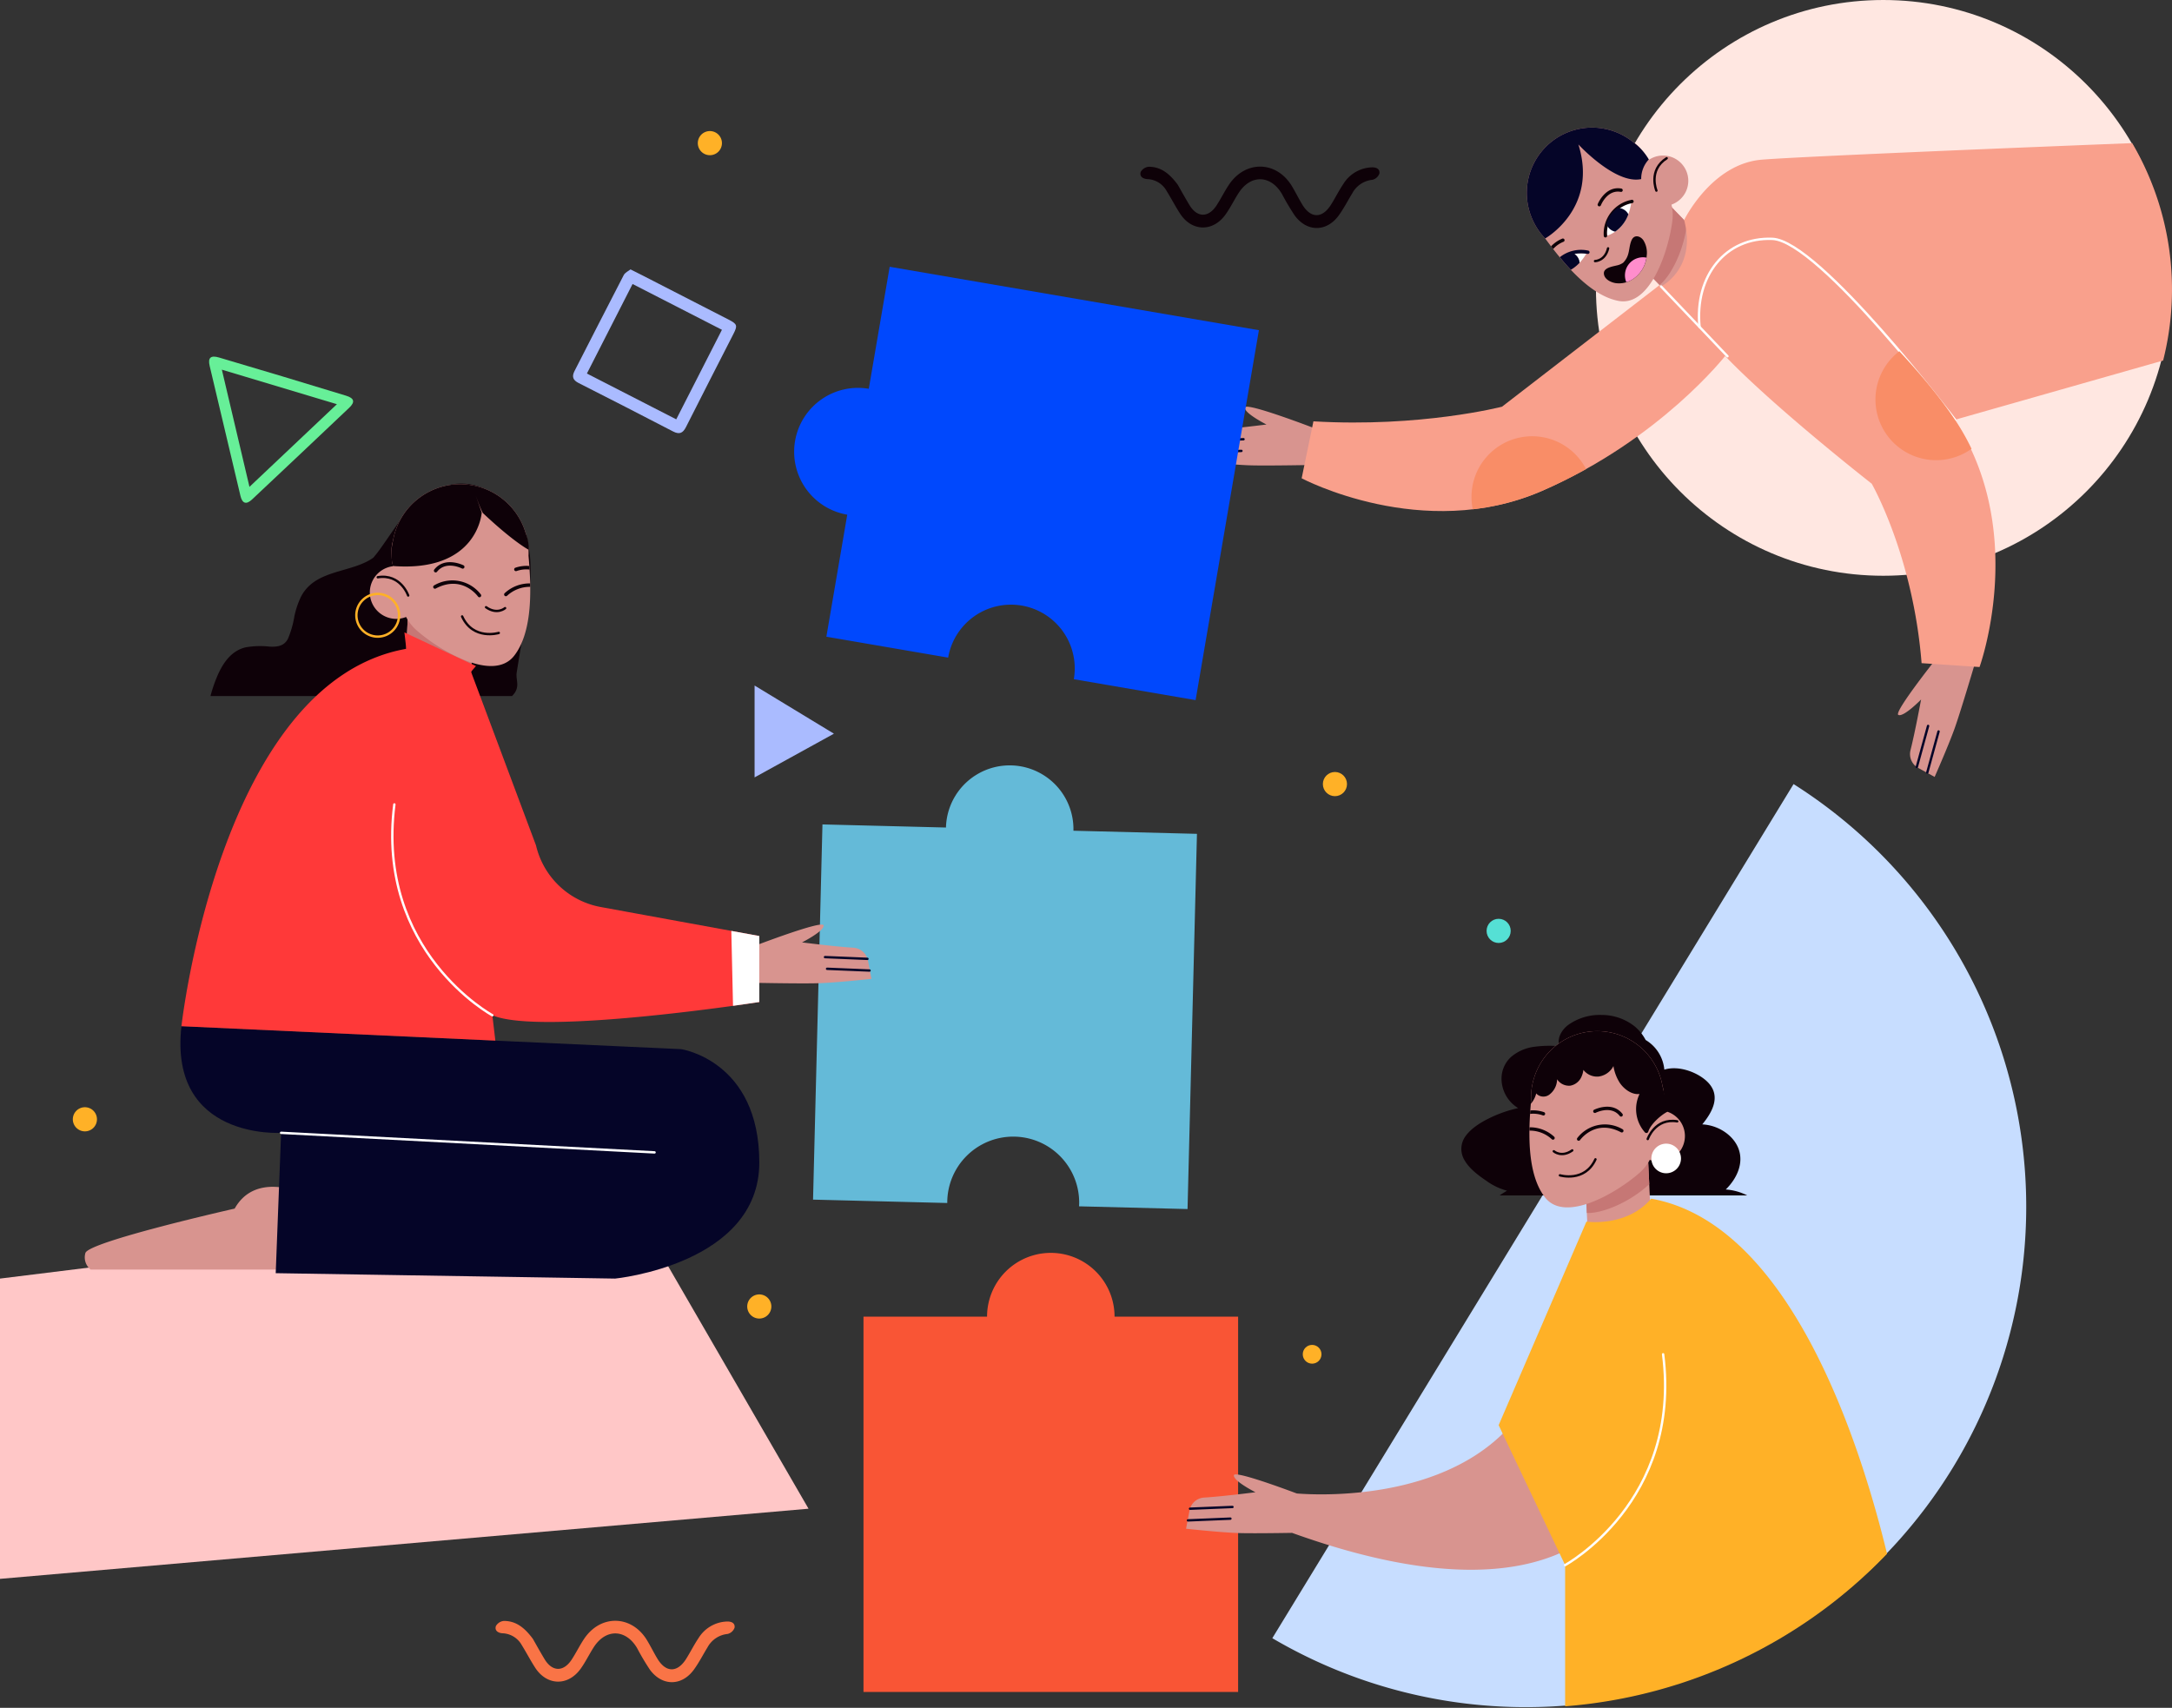 <svg xmlns="http://www.w3.org/2000/svg" width="585" height="460" viewBox="0 0 585 460">
  <rect x="0" y="0" width="585" height="460" fill="#333333" stroke="none"/>
  <g id="Ai" transform="translate(-1107 -198)">
    <g id="Vector_Smart_Object" data-name="Vector Smart Object" transform="translate(1079.984 107.86)">
      <g id="Group_39" data-name="Group 39">
        <path id="Path_1" data-name="Path 1" d="M327.207,444.768a17.17,17.17,0,1,0-34.34,0H259.587V545.862h100.9V444.768Z" fill="#f95535"/>
        <path id="Path_2" data-name="Path 2" d="M316.131,313.894a17.17,17.17,0,1,0-34.33-.863l-33.267-.837L246,413.255l36.149.909a17.766,17.766,0,1,1,35.531.04c0,.288-.029.569-.043.854l29.228.735L349.4,314.731Z" fill="#64bad8"/>
        <g id="Group_13" data-name="Group 13">
          <ellipse id="Ellipse_1" data-name="Ellipse 1" cx="77.387" cy="77.539" rx="77.387" ry="77.539" transform="translate(456.861 90.14)" fill="#ffe7e1"/>
          <g id="Group_12" data-name="Group 12">
            <g id="Group_1" data-name="Group 1">
              <path id="Path_3" data-name="Path 3" d="M381.275,205.574s-18.742-7.217-18.959-5.674,5.81,4.579,5.81,4.579-8.962,1.146-13.916,1.441a4.26,4.26,0,0,0-3.846,3.466l-.941,4.922s9.093.986,14.056,1.16,19.834-.146,19.834-.146Z" fill="#d8948f"/>
              <line id="Line_1" data-name="Line 1" y1="0.472" x2="11.433" transform="translate(350.504 208.444)" fill="none" stroke="#050528" stroke-linecap="round" stroke-linejoin="round" stroke-width="0.64"/>
              <line id="Line_2" data-name="Line 2" y1="0.471" x2="11.433" transform="translate(349.945 211.588)" fill="none" stroke="#050528" stroke-linecap="round" stroke-linejoin="round" stroke-width="0.64"/>
            </g>
            <g id="Group_2" data-name="Group 2">
              <path id="Path_4" data-name="Path 4" d="M549.481,266.335s-12.567,15.689-11.168,16.367,6.123-4.152,6.123-4.152-1.64,8.9-2.868,13.72A4.268,4.268,0,0,0,543.693,297l4.393,2.4s3.706-8.379,5.384-13.062,5.9-18.974,5.9-18.974Z" fill="#d8948f"/>
              <line id="Line_3" data-name="Line 3" y1="11.055" x2="3.033" transform="translate(543.288 285.665)" fill="none" stroke="#050528" stroke-linecap="round" stroke-linejoin="round" stroke-width="0.64"/>
              <line id="Line_4" data-name="Line 4" y1="11.055" x2="3.033" transform="translate(546.107 287.156)" fill="none" stroke="#050528" stroke-linecap="round" stroke-linejoin="round" stroke-width="0.64"/>
            </g>
            <g id="Group_10" data-name="Group 10">
              <g id="Group_9" data-name="Group 9">
                <g id="Group_3" data-name="Group 3">
                  <path id="Path_5" data-name="Path 5" d="M489.4,170.621h0a8.509,8.509,0,0,0,.166-11.982l-11.924-12.286a8.471,8.471,0,0,0-11.959-.166h0a8.509,8.509,0,0,0-.166,11.982l11.923,12.286A8.471,8.471,0,0,0,489.4,170.621Z" fill="#d8948f"/>
                  <path id="Path_6" data-name="Path 6" d="M465.171,146.69l1.033-1.007a7.75,7.75,0,0,1,10.941.152l4.227,4.356c-.665,7.02-4.193,14.162-7.362,16.723l-8.991-9.264A7.784,7.784,0,0,1,465.171,146.69Z" fill="#c67775"/>
                </g>
                <path id="Path_7" data-name="Path 7" d="M443.191,154.365a17.58,17.58,0,0,1-3.246-4.72c-.041-.067-.069-.118-.082-.142l.013-.013a17.581,17.581,0,0,1,27.011-21.064c.008,0,.018,0,.024.009,3.35,1.952,7.424,10.027,9.51,14.559a12.208,12.208,0,0,1,1.03,6.576c-.924,7.624-5.8,23.246-14.486,21.622C455.141,169.729,447.938,160.826,443.191,154.365Z" fill="#d8948f"/>
                <path id="Path_8" data-name="Path 8" d="M456.618,160.463s2.706-.012,3.516-3.427" fill="none" stroke="#0e0108" stroke-linecap="round" stroke-linejoin="round" stroke-width="0.64"/>
                <g id="Group_4" data-name="Group 4">
                  <path id="Path_9" data-name="Path 9" d="M463.942,141.7a.447.447,0,0,0,.129-.245.455.455,0,0,0-.366-.529c-4.343-.789-6.335,4.123-6.355,4.173a.454.454,0,0,0,.845.335c.069-.174,1.741-4.268,5.349-3.614A.448.448,0,0,0,463.942,141.7Z" fill="#0e0108"/>
                </g>
                <path id="Path_10" data-name="Path 10" d="M445.338,157.209c-.189-.245-.376-.485-.56-.727a8.743,8.743,0,0,1,3.021-2.072.455.455,0,0,1,.312.855A7.517,7.517,0,0,0,445.338,157.209Z" fill="#0e0108"/>
                <path id="Path_11" data-name="Path 11" d="M459.868,153.6s5.878-1.383,6.583-9.644C466.452,143.958,457.811,147.2,459.868,153.6Z" fill="#fff"/>
                <g id="Group_6" data-name="Group 6">
                  <g id="Group_5" data-name="Group 5">
                    <path id="Path_12" data-name="Path 12" d="M459.733,153.973a.455.455,0,0,0,.135-.371,8.239,8.239,0,0,1,6.8-8.759.455.455,0,0,0-.212-.885,9.261,9.261,0,0,0-7.487,9.736.453.453,0,0,0,.768.279Z" fill="#0e0108"/>
                  </g>
                </g>
                <g id="Group_7" data-name="Group 7">
                  <path id="Path_13" data-name="Path 13" d="M479.795,134.091a6.807,6.807,0,1,0-.133,9.636A6.79,6.79,0,0,0,479.795,134.091Z" fill="#d8948f"/>
                  <path id="Path_14" data-name="Path 14" d="M473.15,141.478s-2.3-5.5,2.759-8.714" fill="none" stroke="#0e0108" stroke-linecap="round" stroke-linejoin="round" stroke-width="0.64"/>
                </g>
                <path id="Path_15" data-name="Path 15" d="M462.049,152.534a3.133,3.133,0,0,1-2.354-2.11,7.931,7.931,0,0,1,2.975-4.272,3.166,3.166,0,0,1,2.927,1.721A9.7,9.7,0,0,1,462.049,152.534Z" fill="#050528"/>
                <g id="Group_8" data-name="Group 8">
                  <path id="Path_16" data-name="Path 16" d="M451.046,158.546a9.953,9.953,0,0,1,3.208-.058,13.88,13.88,0,0,1-1.8,2.433,3.2,3.2,0,0,0-.3-1.124A3.161,3.161,0,0,0,451.046,158.546Z" fill="#fff"/>
                  <path id="Path_17" data-name="Path 17" d="M450.412,158.206Z" fill="#050528"/>
                  <path id="Path_18" data-name="Path 18" d="M450.1,162.8l.116-.068c.129-.078.258-.159.389-.246s.235-.16.353-.246c.138-.1.277-.211.417-.324.111-.091.224-.181.335-.278.167-.147.332-.31.5-.475.084-.083.167-.156.251-.245h0a3.2,3.2,0,0,0-.3-1.124,3.161,3.161,0,0,0-1.1-1.251,9.953,9.953,0,0,1,3.208-.058c.115.015.227.027.346.046a.455.455,0,0,0,.144-.9,9.194,9.194,0,0,0-7.633,1.79l.212.254,0,0c.115.138.234.277.351.415C448.453,161.014,449.259,161.919,450.1,162.8Zm.317-4.6h0Z" fill="#050528"/>
                </g>
                <path id="Path_19" data-name="Path 19" d="M462.211,166.405a6.786,6.786,0,0,0,4.215-.837,8.358,8.358,0,0,0,4.119-6.617,6.364,6.364,0,0,0-.921-4.123c-.849-1.17-2.424-1.565-3.136-.051-.694,1.473-.552,3.18-1.258,4.656a5.415,5.415,0,0,1-1.04,1.473,4.856,4.856,0,0,1-1.14.574c-1.134.389-4.133.583-4.05,2.326C459.074,165.349,460.892,166.214,462.211,166.405Z" fill="#0e0108"/>
                <path id="Path_20" data-name="Path 20" d="M465.888,161.08a4.856,4.856,0,0,1,4.578-1.549,8.311,8.311,0,0,1-4.04,6.037,7.432,7.432,0,0,1-1.389.572A4.884,4.884,0,0,1,465.888,161.08Z" fill="#ff8dcc"/>
              </g>
            </g>
            <g id="Group_11" data-name="Group 11">
              <path id="Path_21" data-name="Path 21" d="M474.01,166.915l-42.452,32.768s-21.836,5.646-50.788,3.942L377.6,218.971s32.656,17.336,64.69,3.41,49.622-36.662,49.622-36.662Z" fill="#f9a08c"/>
              <path id="Path_22" data-name="Path 22" d="M554.661,205.13c-11.61-19.092-44.355-49.335-51.892-49.335a18.982,18.982,0,0,0-18.964,19c0,8.614,47.334,45.626,47.334,45.626s11.138,19.37,13.431,48.337l15.608,1.042S572.83,235.011,554.661,205.13Z" fill="#f9a08c"/>
              <path id="Path_23" data-name="Path 23" d="M609.623,187.249a77.8,77.8,0,0,0-8.332-58.561c-15.448.61-87.618,3.483-99.721,4.456C488,134.234,480.619,149.4,480.619,149.4c3.456,13.126-6.229,17.891-6.229,17.891,8.414,19.043,69.776,38.586,69.776,38.586Z" fill="#f9a08c"/>
              <line id="Line_5" data-name="Line 5" x2="17.898" y2="18.803" transform="translate(474.39 167.295)" fill="none" stroke="#fff" stroke-linecap="round" stroke-linejoin="round" stroke-width="0.64"/>
              <path id="Path_24" data-name="Path 24" d="M553.57,203.2s-36.559-48.2-49.164-48.722-21,9.932-19.643,23.71" fill="none" stroke="#fff" stroke-linecap="round" stroke-linejoin="round" stroke-width="0.64"/>
              <path id="Path_25" data-name="Path 25" d="M558.024,211.018c-.888-1.848-1.876-3.687-2.983-5.506-3.779-6.216-9.8-13.611-16.463-20.762a16.343,16.343,0,0,0,19.446,26.268Z" fill="#f98d67"/>
              <path id="Path_26" data-name="Path 26" d="M454.2,216.481a16.339,16.339,0,0,0-30.511,10.834,65.048,65.048,0,0,0,18.6-4.934C446.513,220.545,450.479,218.552,454.2,216.481Z" fill="#f98d67"/>
            </g>
          </g>
          <path id="Path_27" data-name="Path 27" d="M452.135,129.042s9.956,10.834,16.915,9.331a7.681,7.681,0,0,1,2.042-5.286,15.274,15.274,0,0,0-4.182-4.652c-.006-.005-.017-.005-.024-.009a17.581,17.581,0,0,0-27.011,21.064l-.013.013c.013.024.041.076.082.142a17.56,17.56,0,0,0,3.246,4.72S457.541,146.312,452.135,129.042Z" fill="#050528"/>
        </g>
        <g id="Group_25" data-name="Group 25">
          <path id="Path_28" data-name="Path 28" d="M510.09,301.329A134.771,134.771,0,0,1,369.7,531.38Z" fill="#c7ddff"/>
          <g id="Group_24" data-name="Group 24">
            <g id="Group_21" data-name="Group 21">
              <path id="Path_29" data-name="Path 29" d="M497.614,412.128h-66.7c.644-.444,1.307-.872,2-1.273a16.832,16.832,0,0,1-5.537-2.649c-2.3-1.556-4.651-3.335-5.917-5.582a5.83,5.83,0,0,1,.395-6.62c1.585-2.13,4.214-3.7,6.812-4.934a34.191,34.191,0,0,1,7.249-2.466,9.319,9.319,0,0,1-4.48-8.212,7.943,7.943,0,0,1,2.462-5.477,11.9,11.9,0,0,1,6.468-2.84,30.381,30.381,0,0,1,6.719-.133c-.809-1.908.391-4.248,2.2-5.659a14.63,14.63,0,0,1,9.13-2.771,14.272,14.272,0,0,1,8.992,3.176,12.288,12.288,0,0,1,2.844,3.569,10.41,10.41,0,0,1,5.03,7.983c4.067-1.251,9.358.876,11.846,3.533,3.393,3.621,1.154,7.837-1.626,11.215,4.435.229,8.389,2.994,9.732,6.477,1.489,3.865-.305,8.011-3.406,11.059A15.1,15.1,0,0,1,497.614,412.128Z" fill="#0e0108"/>
              <g id="Group_20" data-name="Group 20">
                <g id="Group_19" data-name="Group 19">
                  <g id="Group_14" data-name="Group 14">
                    <path id="Path_30" data-name="Path 30" d="M463.62,430.032h0a8.617,8.617,0,0,0,8.164-9l-.823-17.367a8.614,8.614,0,0,0-8.98-8.18h0a8.618,8.618,0,0,0-8.164,9l.824,17.368A8.614,8.614,0,0,0,463.62,430.032Z" fill="#d8948f"/>
                    <path id="Path_31" data-name="Path 31" d="M461.251,395.522l1.46-.069a7.878,7.878,0,0,1,8.214,7.484l.293,6.157c-5.214,4.889-12.687,7.942-16.814,7.755l-.621-13.1A7.884,7.884,0,0,1,461.251,395.522Z" fill="#c67775"/>
                  </g>
                  <path id="Path_32" data-name="Path 32" d="M439.4,386.555a17.847,17.847,0,0,1,.7-5.773c.014-.079.026-.137.033-.164h.018a17.819,17.819,0,0,1,34.661,2.176c0,.009.01.017.013.024,1.237,3.739-1.083,12.621-2.537,17.469a12.348,12.348,0,0,1-3.627,5.693c-5.816,5.173-20,13.767-25.514,6.681C438.173,406.281,438.669,394.664,439.4,386.555Z" fill="#d8948f"/>
                  <path id="Path_33" data-name="Path 33" d="M445.511,400.233s2.065,1.812,4.972-.237" fill="none" stroke="#0e0108" stroke-linecap="round" stroke-linejoin="round" stroke-width="0.64"/>
                  <g id="Group_15" data-name="Group 15">
                    <path id="Path_34" data-name="Path 34" d="M463.661,390.9a.446.446,0,0,0,.262-.1.46.46,0,0,0,.077-.648c-2.772-3.524-7.581-1.132-7.629-1.106a.461.461,0,0,0,.417.823c.17-.086,4.186-2.072,6.489.854A.458.458,0,0,0,463.661,390.9Z" fill="#0e0108"/>
                  </g>
                  <path id="Path_35" data-name="Path 35" d="M439.12,390.163c.019-.312.04-.621.061-.928a8.831,8.831,0,0,1,3.686.46.462.462,0,1,1-.337.859A7.594,7.594,0,0,0,439.12,390.163Z" fill="#0e0108"/>
                  <g id="Group_17" data-name="Group 17">
                    <g id="Group_16" data-name="Group 16">
                      <path id="Path_36" data-name="Path 36" d="M452.232,397.4a.461.461,0,0,0,.353-.191c.169-.236,4.225-5.716,11.04-2.082a.462.462,0,0,0,.432-.816,9.369,9.369,0,0,0-12.221,2.359.463.463,0,0,0,.1.644A.453.453,0,0,0,452.232,397.4Z" fill="#0e0108"/>
                    </g>
                  </g>
                  <path id="Path_37" data-name="Path 37" d="M438.963,393.776a9.548,9.548,0,0,1,6.654,2.548.462.462,0,0,1-.6.7,8.738,8.738,0,0,0-6.073-2.356C438.949,394.372,438.957,394.075,438.963,393.776Z" fill="#0e0108"/>
                  <g id="Group_18" data-name="Group 18">
                    <path id="Path_38" data-name="Path 38" d="M480.819,395.793a6.9,6.9,0,1,0-6.565,7.234A6.908,6.908,0,0,0,480.819,395.793Z" fill="#d8948f"/>
                    <path id="Path_39" data-name="Path 39" d="M470.813,396.933s1.941-5.733,7.943-4.766" fill="none" stroke="#0e0108" stroke-linecap="round" stroke-linejoin="round" stroke-width="0.64"/>
                  </g>
                  <path id="Path_40" data-name="Path 40" d="M447.161,406.711s6.68,2.014,9.57-4.312" fill="none" stroke="#0e0108" stroke-linecap="round" stroke-linejoin="round" stroke-width="0.64"/>
                </g>
              </g>
              <path id="Path_41" data-name="Path 41" d="M439.4,386.555a17.847,17.847,0,0,1,.7-5.773c.014-.079.026-.137.033-.164h.018a17.819,17.819,0,0,1,34.661,2.177.217.217,0,0,1,.013.023,54.141,54.141,0,0,1,1.274,6.773c-1.876.964-4.551,3.423-5.133,5.336a.534.534,0,0,1-.886.234A9.4,9.4,0,0,1,468.61,384.8c-2.068.278-4.193-1.318-5.321-2.993a11.731,11.731,0,0,1-1.713-4.526,5.1,5.1,0,0,1-.567.876,5.268,5.268,0,0,1-3.466,1.95,4.669,4.669,0,0,1-4.068-1.8,6,6,0,0,1-.492,1.812A4.093,4.093,0,0,1,450,382.557a3.83,3.83,0,0,1-3.484-1.542c-.043-.056-.077-.117-.118-.174a5.258,5.258,0,0,1-2.165,4.19,2.669,2.669,0,0,1-3.157-.088,2.791,2.791,0,0,1-.3-.291,6.612,6.612,0,0,1-1.458,2.8C439.344,387.155,439.37,386.848,439.4,386.555Z" fill="#0e0108"/>
              <path id="Path_42" data-name="Path 42" d="M479.768,402.155a3.987,3.987,0,1,0-3.986,4A3.991,3.991,0,0,0,479.768,402.155Z" fill="#fff"/>
            </g>
            <g id="Group_23" data-name="Group 23">
              <g id="Group_22" data-name="Group 22">
                <path id="Path_43" data-name="Path 43" d="M347.4,496.977a4.26,4.26,0,0,1,3.846-3.466c4.954-.294,13.916-1.441,13.916-1.441s-6.029-3.036-5.811-4.579c.174-1.229,12.106,3.1,16.946,4.912,6.087.489,47.568,2.692,63.281-26.478l27.342,21.854s-10.786,44.425-91.9,15.234c-4.775.077-11.478.155-14.5.047-4.963-.174-14.056-1.16-14.056-1.16Z" fill="#d8948f"/>
                <line id="Line_6" data-name="Line 6" y1="0.472" x2="11.433" transform="translate(347.533 496.035)" fill="none" stroke="#050528" stroke-linecap="round" stroke-linejoin="round" stroke-width="0.64"/>
                <line id="Line_7" data-name="Line 7" y1="0.472" x2="11.433" transform="translate(346.975 499.179)" fill="none" stroke="#050528" stroke-linecap="round" stroke-linejoin="round" stroke-width="0.64"/>
              </g>
              <path id="Path_44" data-name="Path 44" d="M430.657,474,454.3,419.181s10.878,1.578,17.431-6.183c37.413,6.62,56.319,65.836,63.535,95.645a134.53,134.53,0,0,1-86.705,41.082V511.69Z" fill="#ffb127"/>
              <path id="Path_45" data-name="Path 45" d="M448.565,511.69S480,494.6,474.953,454.91" fill="none" stroke="#fff" stroke-linecap="round" stroke-linejoin="round" stroke-width="0.64"/>
            </g>
          </g>
        </g>
        <g id="Group_38" data-name="Group 38">
          <path id="Path_46" data-name="Path 46" d="M244.785,496.507,196.756,413.54,27.016,434.521V515.4Z" fill="#ffc7c7"/>
          <g id="Group_37" data-name="Group 37">
            <g id="Group_33" data-name="Group 33">
              <path id="Path_47" data-name="Path 47" d="M167.2,264.944l-1.012,6.276c-.346,2.142,1.155,4.015-1.268,6.4H83.707a38.188,38.188,0,0,1,1.683-5.02c1.493-3.6,3.741-7.133,7.767-8.1a22.564,22.564,0,0,1,6.487-.193c2.045.1,3.916-.136,4.926-2.123a25.923,25.923,0,0,0,1.706-5.893,22.987,22.987,0,0,1,1.82-5.455c3.572-6.86,12.02-6.377,18.049-9.6a13.527,13.527,0,0,0,1.426-.89A37.242,37.242,0,0,0,129.9,237.3c1.748-2.445,3.368-4.978,5.209-7.354,2.968-3.828,6.778-7.372,11.517-8.666a12.324,12.324,0,0,1,3.028-.812,14.96,14.96,0,0,1,9.6,2.26,21.414,21.414,0,0,1,7.555,7.633,25.136,25.136,0,0,1,3,10.252,52.3,52.3,0,0,1-.656,12.165C168.555,256.841,167.856,260.89,167.2,264.944Z" fill="#0e0108"/>
              <g id="Group_32" data-name="Group 32">
                <g id="Group_31" data-name="Group 31">
                  <g id="Group_26" data-name="Group 26">
                    <path id="Path_48" data-name="Path 48" d="M144.374,284.679h0a8.888,8.888,0,0,1-8.422-9.28l.85-17.918a8.884,8.884,0,0,1,9.262-8.438h0a8.888,8.888,0,0,1,8.422,9.28l-.85,17.916A8.884,8.884,0,0,1,144.374,284.679Z" fill="#d8948f"/>
                    <path id="Path_49" data-name="Path 49" d="M146.816,249.078l-1.506-.072a8.129,8.129,0,0,0-8.474,7.72l-.3,6.353c5.379,5.044,13.089,8.193,17.346,8l.64-13.51A8.133,8.133,0,0,0,146.816,249.078Z" fill="#c67775"/>
                  </g>
                  <path id="Path_50" data-name="Path 50" d="M169.364,239.829a18.4,18.4,0,0,0-.72-5.956c-.014-.082-.027-.141-.035-.169h-.018a18.383,18.383,0,0,0-35.758,2.246.207.207,0,0,0-.013.023c-1.277,3.858,1.117,13.021,2.616,18.023a12.74,12.74,0,0,0,3.742,5.873c6,5.337,20.632,14.2,26.322,6.893C170.625,260.178,170.113,248.193,169.364,239.829Z" fill="#d8948f"/>
                  <path id="Path_51" data-name="Path 51" d="M163.055,253.939s-2.131,1.87-5.129-.245" fill="none" stroke="#0e0108" stroke-linecap="round" stroke-linejoin="round" stroke-width="0.64"/>
                  <g id="Group_27" data-name="Group 27">
                    <path id="Path_52" data-name="Path 52" d="M144.332,244.316a.477.477,0,0,1-.35-.771c2.86-3.636,7.822-1.168,7.872-1.141a.476.476,0,0,1-.431.849c-.175-.088-4.319-2.137-6.694.881A.475.475,0,0,1,144.332,244.316Z" fill="#0e0108"/>
                  </g>
                  <path id="Path_53" data-name="Path 53" d="M169.649,243.55c-.02-.323-.041-.642-.064-.958a9.136,9.136,0,0,0-3.8.474.477.477,0,0,0,.349.887A7.843,7.843,0,0,1,169.649,243.55Z" fill="#0e0108"/>
                  <g id="Group_29" data-name="Group 29">
                    <g id="Group_28" data-name="Group 28">
                      <path id="Path_54" data-name="Path 54" d="M156.122,251.013a.472.472,0,0,1-.363-.2c-.175-.242-4.359-5.9-11.39-2.149a.476.476,0,0,1-.446-.84,9.665,9.665,0,0,1,12.608,2.433.477.477,0,0,1-.109.663A.466.466,0,0,1,156.122,251.013Z" fill="#0e0108"/>
                    </g>
                  </g>
                  <path id="Path_55" data-name="Path 55" d="M169.81,247.278a9.853,9.853,0,0,0-6.863,2.629.476.476,0,0,0,.615.726,9.02,9.02,0,0,1,6.266-2.43C169.824,247.892,169.816,247.585,169.81,247.278Z" fill="#0e0108"/>
                  <g id="Group_30" data-name="Group 30">
                    <path id="Path_56" data-name="Path 56" d="M126.632,249.358a7.119,7.119,0,1,1,6.772,7.463A7.123,7.123,0,0,1,126.632,249.358Z" fill="#d8948f"/>
                    <path id="Path_57" data-name="Path 57" d="M136.953,250.534s-2-5.915-8.194-4.916" fill="none" stroke="#0e0108" stroke-linecap="round" stroke-linejoin="round" stroke-width="0.64"/>
                  </g>
                  <path id="Path_58" data-name="Path 58" d="M161.353,260.621s-6.893,2.078-9.873-4.447" fill="none" stroke="#0e0108" stroke-linecap="round" stroke-linejoin="round" stroke-width="0.64"/>
                </g>
              </g>
              <path id="Path_59" data-name="Path 59" d="M132.821,235.972a.207.207,0,0,1,.013-.023,18.383,18.383,0,0,1,35.758-2.246l.018,0c.008.027.02.086.035.168a9.851,9.851,0,0,1,.737,4.33s-3.9-1.975-12.245-9.814c-.538-.506-2.64-6.632-2.64-6.632l2.263,6.423s-.976,16.336-24.3,14.386l.213-.677A14.831,14.831,0,0,1,132.821,235.972Z" fill="#0e0108"/>
              <path id="Path_60" data-name="Path 60" d="M134.5,255.851a5.748,5.748,0,1,0-5.747,5.759A5.754,5.754,0,0,0,134.5,255.851Z" fill="none" stroke="#ffb127" stroke-linecap="round" stroke-linejoin="round" stroke-width="0.64"/>
            </g>
            <g id="Group_34" data-name="Group 34">
              <path id="Path_61" data-name="Path 61" d="M107.573,411.235s-11.908-5.276-17.352,4.436c0,0-39.553,8.934-40.212,11.991a4.167,4.167,0,0,0,1.437,4.437h55.29Z" fill="#d8948f"/>
              <path id="Path_62" data-name="Path 62" d="M75.884,366.546l134.6,6.179s21.042,3.09,21.042,30.535S192.7,434.521,192.7,434.521l-91.424-1.455,1.452-37.8S72.437,397.262,75.884,366.546Z" fill="#050528"/>
              <line id="Line_8" data-name="Line 8" x2="100.585" y2="5.271" transform="translate(102.73 395.263)" fill="none" stroke="#fff" stroke-linecap="round" stroke-linejoin="round" stroke-width="0.64"/>
            </g>
            <g id="Group_36" data-name="Group 36">
              <g id="Group_35" data-name="Group 35">
                <path id="Path_63" data-name="Path 63" d="M229.88,345.063s18.742-7.216,18.959-5.674-5.81,4.579-5.81,4.579,8.962,1.146,13.914,1.441a4.262,4.262,0,0,1,3.847,3.466l.941,4.922s-9.093.986-14.057,1.161-19.833-.147-19.833-.147Z" fill="#d8948f"/>
                <line id="Line_9" data-name="Line 9" x1="11.433" y1="0.472" transform="translate(249.218 347.933)" fill="none" stroke="#050528" stroke-linecap="round" stroke-linejoin="round" stroke-width="0.64"/>
                <line id="Line_10" data-name="Line 10" x1="11.433" y1="0.472" transform="translate(249.777 351.077)" fill="none" stroke="#050528" stroke-linecap="round" stroke-linejoin="round" stroke-width="0.64"/>
              </g>
              <path id="Path_64" data-name="Path 64" d="M75.884,366.546s10.325-92.759,60.565-101.65l-.507-4.417,19.268,9.051-1.328,1.548,17.5,46.761a21.956,21.956,0,0,0,17.42,16.6l42.723,7.811v17.782s-59.068,9.165-71.9,3.556l.806,6.839Z" fill="#ff3939"/>
              <path id="Path_65" data-name="Path 65" d="M159.62,363.59s-31.44-17.094-26.389-56.781" fill="none" stroke="#fff" stroke-linecap="round" stroke-linejoin="round" stroke-width="0.64"/>
              <path id="Path_66" data-name="Path 66" d="M231.521,342.25l-7.533-1.377.457,20.183,7.075-1.023Z" fill="#fff"/>
            </g>
          </g>
        </g>
        <path id="Path_67" data-name="Path 67" d="M261.012,194.857a17.2,17.2,0,0,0-5.8,33.913l-5.623,32.864,32.8,5.634a17.171,17.171,0,1,1,33.847,5.814l32.8,5.634,17.049-99.639-99.445-17.084Z" fill="#0048fd"/>
      </g>
      <path id="Path_68" data-name="Path 68" d="M196.839,162.7c1.412.711,2.361,1.179,3.3,1.662q11.585,5.939,23.164,11.885c2.257,1.16,2.405,1.579,1.287,3.775-4.266,8.37-8.572,16.72-12.795,25.111-.847,1.683-1.78,2.109-3.507,1.213q-12.68-6.583-25.426-13.039c-1.5-.762-1.9-1.684-1.106-3.231,4.425-8.605,8.788-17.243,13.25-25.83C195.377,163.534,196.319,163.123,196.839,162.7Zm12.315,40.386,12.306-24.118L197.39,166.634l-12.3,24.115Z" fill="#abf"/>
      <path id="Path_69" data-name="Path 69" d="M103.027,191.5q8.6,2.609,17.209,5.222c2.192.671,2.477,1.69.837,3.245q-13.059,12.38-26.171,24.7c-1.545,1.452-2.628,1.113-3.118-.948q-4.177-17.512-8.3-35.037c-.516-2.2.291-2.906,2.506-2.254C91.677,188.107,97.35,189.81,103.027,191.5Zm-8.82,29.772c7.974-7.539,15.6-14.75,23.552-22.264-10.437-3.131-20.494-6.149-30.989-9.3C89.3,200.454,91.706,210.661,94.207,221.273Z" fill="#67ef98"/>
      <path id="Path_70" data-name="Path 70" d="M344.241,139.915c.659,1.149,1.852,3.315,3.126,5.432,2.069,3.437,5.094,3.5,7.308.124,1.2-1.829,2.152-3.82,3.375-5.631,4.458-6.6,12.792-6.384,16.908.41.988,1.631,1.825,3.354,2.812,4.986,2.275,3.765,5.344,3.8,7.7.087,1.173-1.848,2.138-3.831,3.366-5.64a9.376,9.376,0,0,1,7.549-4.463c1.21-.059,2.327.341,2.16,1.647a2.661,2.661,0,0,1-1.875,1.7,6.946,6.946,0,0,0-5.419,3.611c-1.218,1.985-2.28,4.081-3.641,5.962-3.267,4.518-8.554,4.555-11.869.06a67.108,67.108,0,0,1-3.456-5.828c-3.053-5.17-8.436-5.284-11.68-.224-1.218,1.9-2.207,3.961-3.52,5.791-3.41,4.748-9.095,4.593-12.253-.292-1.264-1.955-2.338-4.034-3.568-6.012a6.206,6.206,0,0,0-5.154-3.249c-1.218-.059-2.249-.677-1.854-1.943a2.759,2.759,0,0,1,2.16-1.387C339.441,135.068,341.782,136.573,344.241,139.915Z" fill="#0e0108"/>
      <path id="Path_71" data-name="Path 71" d="M170.559,531.589c.658,1.149,1.852,3.314,3.126,5.431,2.068,3.437,5.093,3.5,7.307.124,1.2-1.829,2.154-3.82,3.377-5.631,4.457-6.6,12.792-6.384,16.908.41.988,1.631,1.825,3.354,2.81,4.987,2.275,3.765,5.344,3.8,7.705.087,1.173-1.848,2.138-3.831,3.366-5.64a9.376,9.376,0,0,1,7.548-4.463c1.212-.059,2.329.341,2.161,1.647a2.663,2.663,0,0,1-1.876,1.7,6.942,6.942,0,0,0-5.418,3.611c-1.218,1.985-2.281,4.081-3.641,5.962-3.267,4.519-8.555,4.555-11.869.06a66.793,66.793,0,0,1-3.456-5.828c-3.055-5.17-8.438-5.284-11.68-.224-1.218,1.9-2.207,3.961-3.521,5.791-3.41,4.748-9.095,4.593-12.252-.292-1.264-1.955-2.338-4.034-3.568-6.012a6.209,6.209,0,0,0-5.156-3.249c-1.217-.058-2.249-.677-1.854-1.943a2.761,2.761,0,0,1,2.161-1.387C165.758,526.741,168.1,528.245,170.559,531.589Z" fill="#f97446"/>
      <path id="Path_72" data-name="Path 72" d="M230.253,274.785l21.37,12.971-21.37,11.771Z" fill="#abf"/>
      <ellipse id="Ellipse_2" data-name="Ellipse 2" cx="3.249" cy="3.255" rx="3.249" ry="3.255" transform="translate(383.315 298.073)" fill="#ffb127"/>
      <path id="Path_73" data-name="Path 73" d="M228.272,442.03a3.249,3.249,0,1,1,3.249,3.256A3.252,3.252,0,0,1,228.272,442.03Z" fill="#ffb127"/>
      <path id="Path_74" data-name="Path 74" d="M214.964,128.687a3.249,3.249,0,1,1,3.249,3.255A3.252,3.252,0,0,1,214.964,128.687Z" fill="#ffb127"/>
      <ellipse id="Ellipse_3" data-name="Ellipse 3" cx="2.522" cy="2.527" rx="2.522" ry="2.527" transform="translate(377.898 452.383)" fill="#ffb127"/>
      <ellipse id="Ellipse_4" data-name="Ellipse 4" cx="3.249" cy="3.255" rx="3.249" ry="3.255" transform="translate(427.408 337.617)" fill="#55e0d5"/>
      <path id="Path_75" data-name="Path 75" d="M46.633,391.612a3.249,3.249,0,1,1,3.249,3.255A3.252,3.252,0,0,1,46.633,391.612Z" fill="#ffb127"/>
    </g>
  </g>
</svg>
